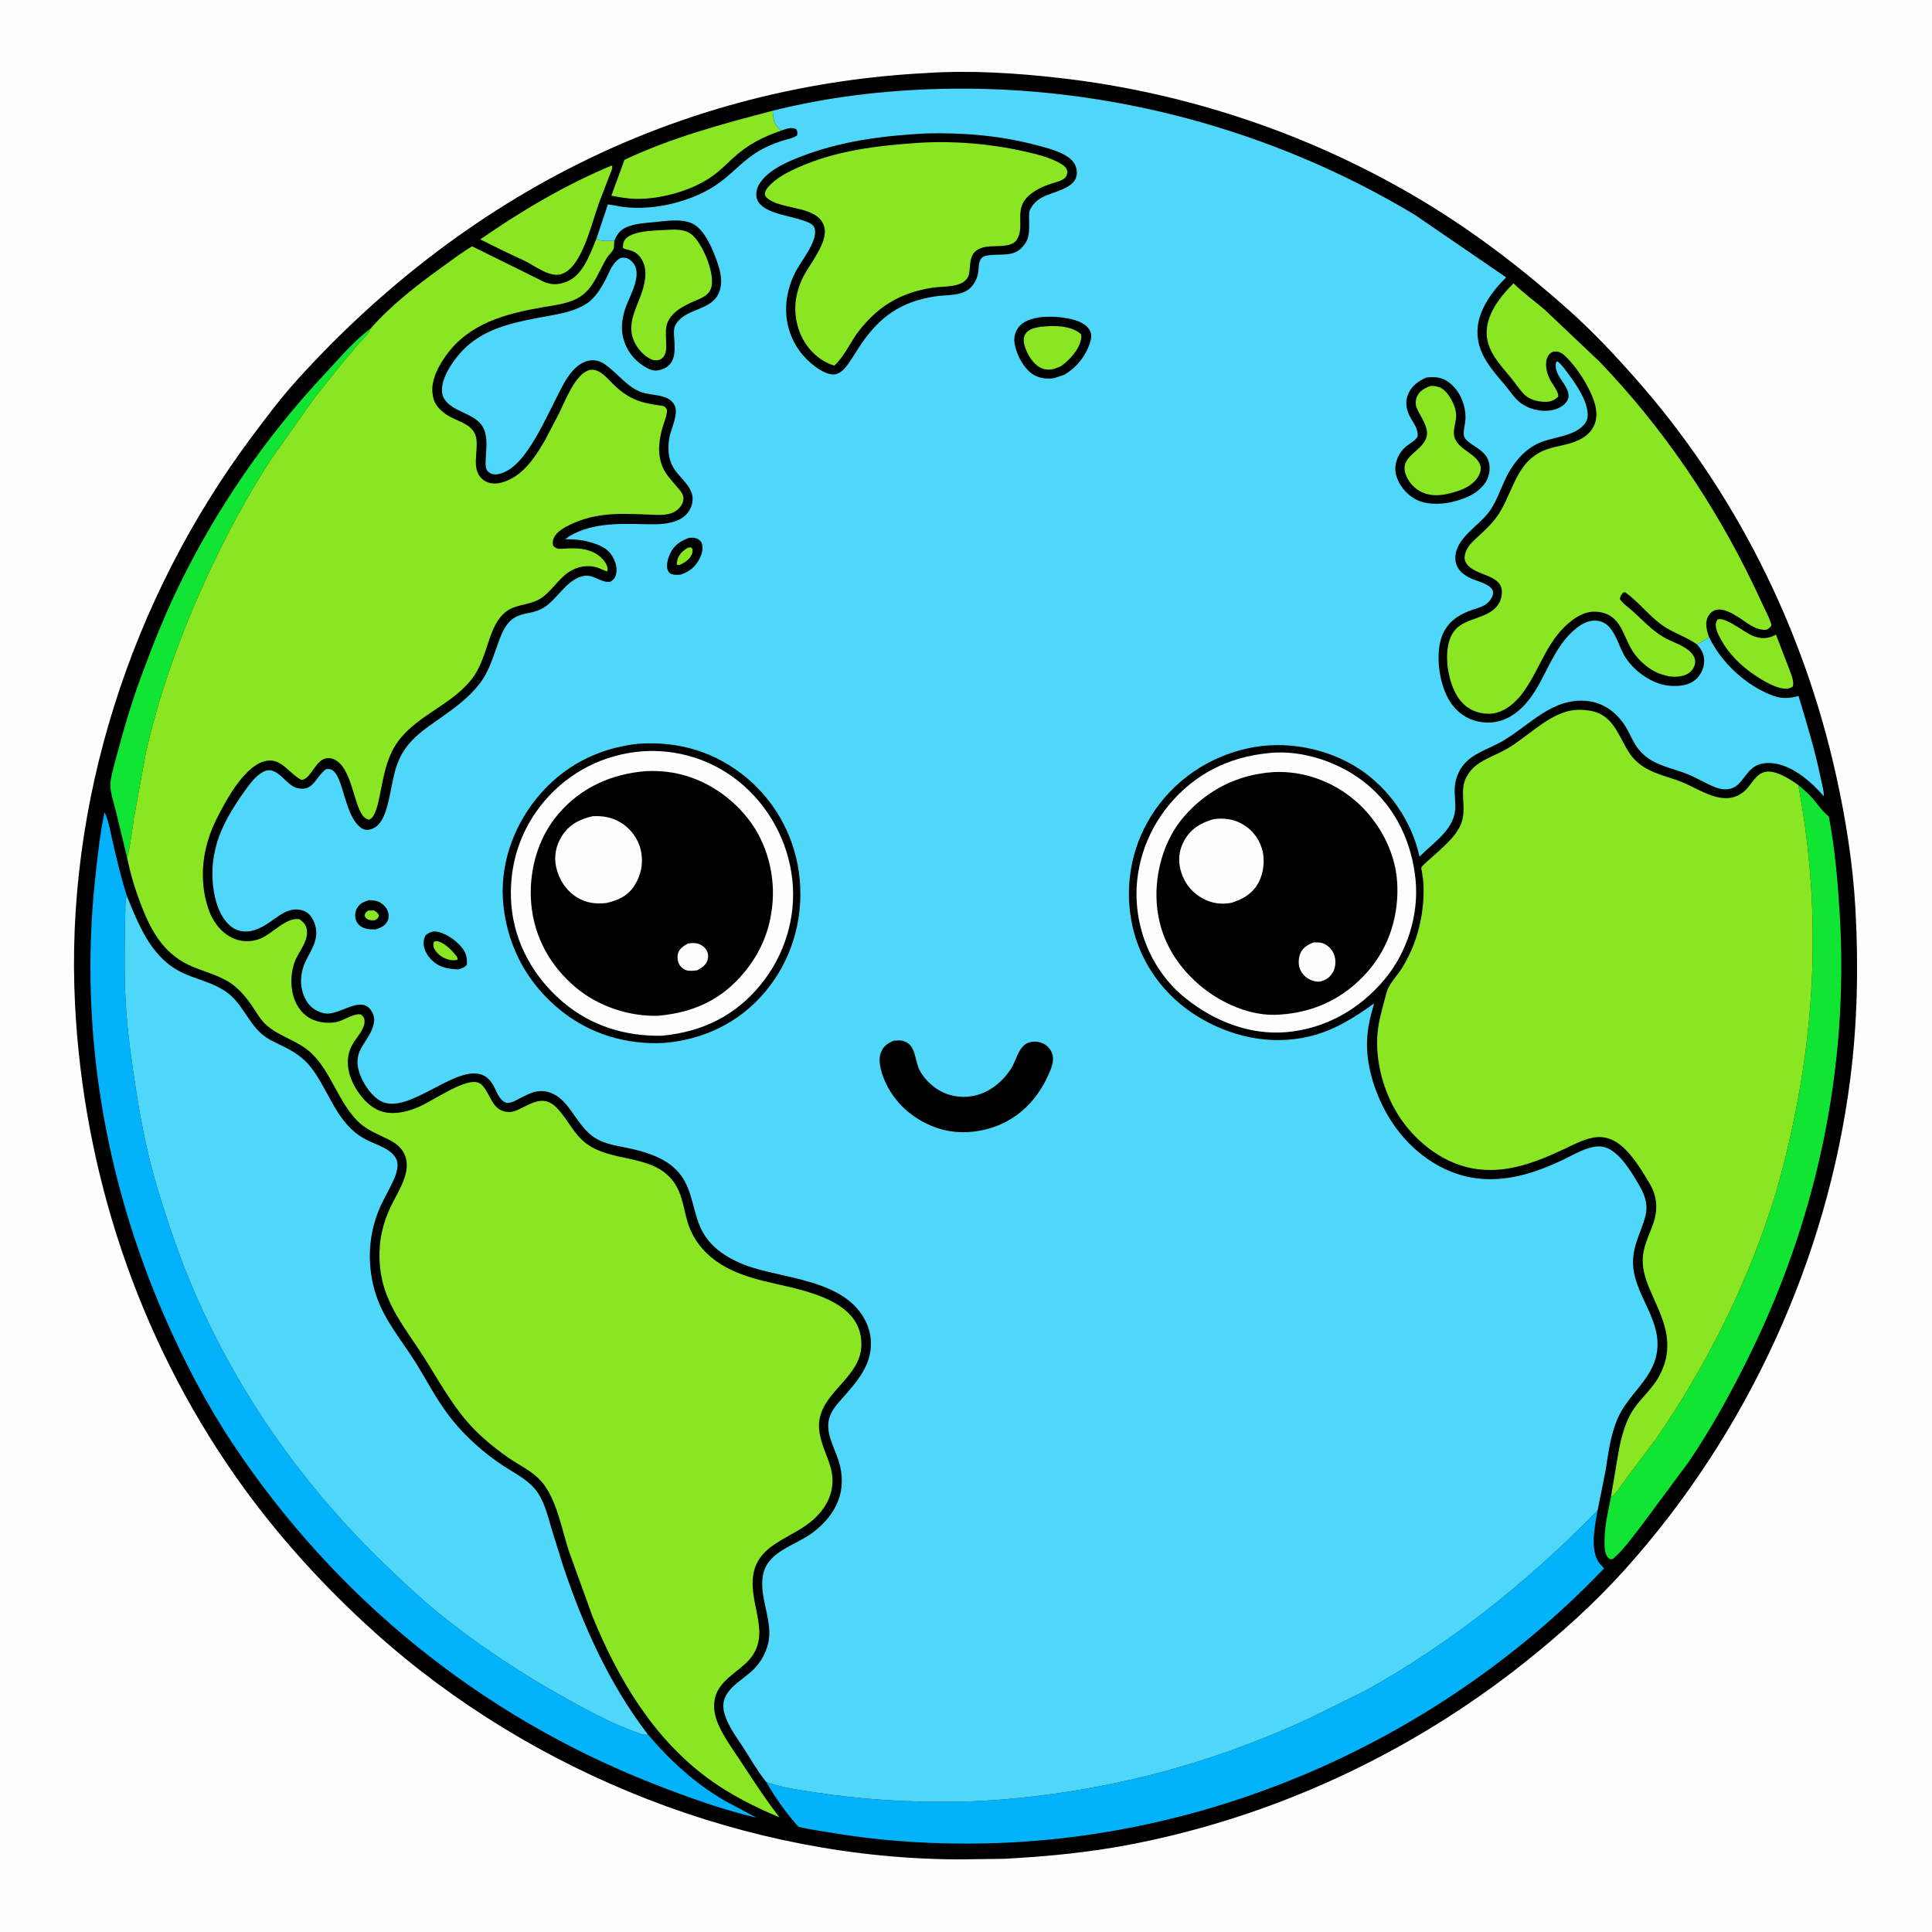 <svg version="1.1" xmlns="http://www.w3.org/2000/svg" style="display: block;" viewBox="0 0 2048 2048" width="1024" height="1024">
<path transform="translate(0,0)" fill="rgb(254,254,254)" d="M -0 -0 L 2048 0 L 2048 2048 L -0 2048 L -0 -0 z"/>
<path transform="translate(0,0)" fill="rgb(0,0,0)" d="M 982.163 77.426 L 983.604 77.301 C 1029.67 74.374 1077.07 77.444 1122.84 82.618 C 1259.91 98.117 1394.81 143.946 1512.74 215.826 C 1566.07 248.334 1616.01 286.8 1662.57 328.349 C 1687.82 350.888 1710.91 375.364 1733.31 400.701 C 1839.3 520.568 1911.93 666.073 1946.41 822.184 C 1956.65 868.566 1964.14 915.578 1966.81 963.053 C 1970.2 1023.4 1968.97 1084.57 1961.25 1144.57 C 1936.65 1335.62 1851.73 1519.74 1723.18 1662.99 C 1690.26 1699.68 1653.98 1732.3 1615.4 1762.91 C 1494.19 1859.07 1350.08 1926.07 1197.92 1955.31 C 1154.99 1963.56 1111.55 1967.82 1067.94 1970.23 L 1065.77 1970.38 L 1018.94 1971.02 C 793.318 1971.12 564.624 1881 397.012 1730.15 C 341.58 1680.26 290.856 1624.17 248.207 1562.9 C 146.275 1416.48 88.798 1243.41 79.573 1065.57 C 68.464 851.392 138.899 634.435 266.782 463.13 C 282.095 442.617 297.622 421.917 314.799 402.916 C 405.228 302.891 513.497 219.529 636.074 162.562 C 744.893 111.988 862.467 83.485 982.163 77.426 z"/>
<path transform="translate(0,0)" fill="rgb(138,230,34)" d="M 1820.92 656.5 C 1830.05 654.006 1849.48 671.084 1859.17 674.467 C 1867.14 677.252 1873.78 677.253 1881.29 673.402 L 1882.6 672.708 L 1896.25 708.176 C 1898.2 713.677 1902.11 721.895 1900.5 727.737 C 1898.97 728.658 1897.66 729.446 1895.88 729.775 C 1884.9 731.801 1868.15 721.093 1859.33 715.139 C 1845.44 705.752 1832.43 692.935 1824.39 678.138 C 1822.27 674.222 1819.59 669.46 1819 665 C 1818.51 661.202 1818.69 659.484 1820.92 656.5 z"/>
<path transform="translate(0,0)" fill="rgb(138,230,34)" d="M 648.346 175.5 L 649.001 176.281 C 649.254 179.762 646.912 183.942 645.646 187.226 L 635.219 214.495 C 629.979 229.087 626.077 244.215 620.167 258.561 C 615.463 269.979 607.916 285.866 595.518 290.441 C 583.638 294.825 567.338 282.144 556.936 276.887 L 533.676 265.966 L 509.1 253.774 C 551.888 223.934 600.17 195.441 648.346 175.5 z"/>
<path transform="translate(0,0)" fill="rgb(138,230,34)" d="M 828.15 138.441 C 808.361 145.248 792.636 153.268 777.132 167.521 C 769.818 174.244 762.835 181.358 754.668 187.074 C 733 202.238 700.067 211.335 673.921 210.804 C 665.252 210.628 656.551 209.016 648.042 207.471 L 661.961 169.395 C 712.043 145.789 765.741 131.357 819.079 117.396 C 819.559 125.402 819.966 131.192 826.378 136.936 L 828.15 138.441 z"/>
<path transform="translate(0,0)" fill="rgb(138,230,34)" d="M 712.602 243.419 L 713.631 243.385 C 722.098 243.538 729.71 244.305 735.733 250.88 C 745.687 261.746 756.014 286.163 754.633 301.27 C 753.473 313.962 741.843 316.343 732 321.002 C 725.999 323.843 719.72 327.227 714.843 331.755 C 701.608 344.044 707.276 355.6 706.057 370.821 C 705.777 374.319 704.31 377.901 701.445 380.079 C 698.328 382.449 695.102 382.118 691.5 381.423 C 684.859 378.862 678.806 372.897 674.984 366.932 C 659.853 343.319 678.524 323.251 682.959 300.52 L 683.233 299 C 684.771 290.735 684.729 282.524 680.31 275.099 C 676.744 269.107 672.531 266.38 665.819 264.811 C 663.65 264.304 662.149 264.064 660.307 262.735 C 660.231 259.522 660.796 255.999 662.922 253.447 C 671.172 243.547 699.823 244.345 712.602 243.419 z"/>
<path transform="translate(0,0)" fill="rgb(17,229,51)" d="M 134.808 909.48 L 122.772 859.641 C 120.453 849.717 115.653 837.588 117.307 827.469 C 119.112 816.424 122.595 805.368 125.461 794.562 C 132.11 769.491 139.483 744.906 148.395 720.537 C 160.367 687.798 173.213 655.024 188.367 623.613 C 228.324 540.795 281.403 463.39 344.244 396.391 C 359.492 380.134 374.946 361.459 392.885 348.226 C 390.705 354.386 384.931 359.006 380.595 363.767 L 364.166 383.303 L 334.268 420.628 L 287.545 486.559 C 261.275 526.951 238.898 569.047 218.809 612.802 C 191.421 672.455 168.967 734.578 154.499 798.686 L 141.916 867.492 C 139.758 881.4 138.304 895.846 134.808 909.48 z"/>
<path transform="translate(0,0)" fill="rgb(17,229,51)" d="M 1906.24 832.205 C 1911.85 836.802 1917.3 841.441 1921.99 847 C 1927.38 853.387 1932 860.305 1938.65 865.502 C 1945.03 898.844 1947.96 933.149 1950.07 967 C 1960.52 1134.27 1924.89 1297.56 1849.49 1446.82 C 1831.39 1482.66 1812.61 1516.54 1790.01 1549.79 L 1738.87 1618.72 C 1729.96 1630.01 1720.58 1643.51 1709.5 1652.7 C 1706.97 1652.81 1706.98 1653.36 1704.97 1651.48 C 1700.33 1647.12 1700.85 1637.65 1700.93 1631.81 C 1701.15 1616.65 1704.68 1601.89 1707.64 1587.09 C 1713.84 1583.05 1718.83 1573.95 1723.31 1568.08 L 1755.88 1524.8 C 1806.72 1450.53 1848.15 1369.22 1876.37 1283.67 C 1887.61 1249.58 1896 1214.87 1903.07 1179.71 C 1926.28 1064.35 1928.06 947.955 1906.24 832.205 z"/>
<path transform="translate(0,0)" fill="rgb(2,178,250)" d="M 1693.56 1601.04 C 1690.8 1616.46 1685.15 1642.45 1694.92 1656.5 L 1700.38 1662.55 C 1530.85 1840.1 1292.3 1948.15 1046.47 1954.04 C 992.072 1955.34 937.318 1952.06 883.624 1943.15 C 871.268 1941.1 858.802 1939.41 846.591 1936.61 C 834.193 1923.1 821.205 1904.92 812.322 1888.97 C 829.001 1895.1 846.025 1897.25 863.5 1899.95 C 913.569 1907.67 962.742 1910.62 1013.4 1909.93 C 1058.82 1909.32 1105.38 1904.02 1150.09 1896.32 C 1232.27 1882.15 1310.52 1857.07 1386.25 1822.32 L 1447.64 1792.05 C 1538.65 1741.56 1621.07 1675.51 1693.56 1601.04 z"/>
<path transform="translate(0,0)" fill="rgb(2,178,250)" d="M 686.958 1838.8 C 710.16 1866.18 736.625 1890.39 767.716 1908.55 L 801.974 1926.86 C 764.511 1918 727.453 1904.58 691.647 1890.5 C 509.093 1818.71 355.016 1693.53 246.513 1530.09 C 218.416 1487.77 194.205 1441.22 173.992 1394.67 C 110.993 1249.57 84.204 1092.29 100.548 934.629 C 103.103 909.982 105.866 885.28 110.717 860.963 C 115.393 870.014 117.165 882.945 119.555 892.892 C 124.178 912.134 128.452 931.198 134.59 950.035 C 132.537 953.884 133.01 958.115 132.896 962.383 L 132.411 986.46 C 131.955 1013.6 131.749 1040.87 133.565 1067.97 C 135.506 1096.94 139.657 1126.1 144.092 1154.77 C 149.609 1190.43 156.77 1226.3 167.273 1260.84 C 178.459 1297.64 190.781 1334.18 206.088 1369.49 C 253.522 1478.89 322.165 1575.63 407.905 1658.26 C 427.082 1676.75 446.616 1695.19 467.39 1711.88 C 515.04 1750.18 567.115 1783.12 621 1811.89 C 637.267 1820.57 653.795 1828.65 671.117 1835.01 C 676.021 1836.81 681.691 1839.74 686.958 1838.8 z"/>
<path transform="translate(0,0)" fill="rgb(138,230,34)" d="M 1798.69 682.983 C 1787.08 674.707 1772.99 670.741 1761.41 662.325 C 1747.39 652.137 1736.91 637.802 1722.5 627.704 L 1720.5 628.273 C 1718.68 630.564 1717.55 631.99 1717.13 635 C 1720.22 639.859 1726.65 644.1 1731 648.06 C 1741.24 657.379 1750.87 667.832 1762.8 675.024 C 1772.62 680.95 1786.06 683.958 1793.56 692.896 C 1795.92 695.717 1797.39 699.262 1796.84 703 C 1796.14 707.715 1793.44 711.53 1789.42 714.026 C 1783.68 717.596 1773.76 718.149 1767.23 716.496 L 1766 716.157 L 1760.46 714.561 C 1748.87 710.705 1737.1 700.49 1730.69 690.324 C 1726.21 683.216 1723.19 675.084 1719.39 667.588 C 1715.23 659.389 1709.5 652.623 1700.43 649.909 C 1687.96 646.18 1677.11 649.603 1667.01 657.173 C 1640.52 677.039 1634.03 705.95 1616.12 731.785 C 1610.48 739.916 1603.3 747.507 1594.55 752.28 C 1584.99 757.501 1575.54 757.783 1565.32 754.599 C 1555.11 751.421 1547.75 744.038 1542.87 734.699 C 1534.83 719.327 1531.11 695.291 1536.52 678.66 C 1543.23 658.033 1561.06 658.629 1577.03 650.305 C 1583.34 647.017 1589.06 641.808 1591 634.768 C 1598.75 606.584 1562.32 612.89 1553.58 595.767 C 1551.88 592.426 1552.5 588.397 1553.76 585 C 1556.45 577.725 1562.89 572.426 1568.43 567.296 C 1574.53 561.641 1580.43 556.069 1585.5 549.429 C 1603.44 525.915 1605.13 491.944 1635.1 478.134 C 1646.89 472.703 1660.52 472.496 1672.49 466.989 C 1680.82 463.158 1687.81 457.438 1690.81 448.479 C 1694.88 436.348 1689.62 422.928 1684.1 412.103 C 1678.46 401.018 1670.88 389.549 1662.27 380.568 C 1659.41 377.578 1656.19 374.113 1652.07 372.979 C 1649.4 372.246 1646.29 372.382 1644 374.08 C 1640.54 376.651 1639.05 380.988 1638.92 385.151 C 1638.72 391.161 1640.26 396.639 1642.9 402 C 1645.36 407.019 1652.33 415.073 1651.81 420.5 C 1647.38 424.51 1643.56 426.116 1637.5 425.955 C 1629.08 425.731 1620.78 423.538 1614.85 417.198 C 1610.21 412.238 1606.38 406.283 1602.08 401.002 C 1590.39 386.655 1575.73 372.173 1575.92 352.254 C 1576.1 332.183 1590.82 313.651 1604.43 300.341 C 1614.66 310.516 1626.93 319.222 1637.88 328.693 L 1695.62 383.413 C 1762.62 453.089 1817.77 534.532 1859.45 621.557 L 1871.32 646.805 C 1873.8 652.065 1876.7 657.234 1877.78 663 C 1876.26 665.563 1875.11 666.188 1872.58 667.553 C 1861.02 668.618 1851.72 659.895 1842.5 654.068 C 1836.22 650.099 1826.49 644.456 1818.88 646.571 C 1815.16 647.608 1812.11 650.486 1810.4 653.893 C 1807.27 660.127 1809.01 667.819 1811.24 674.055 L 1811.78 675.53 C 1807.53 677.992 1803.16 680.994 1798.69 682.983 z"/>
<path transform="translate(0,0)" fill="rgb(254,254,254)" d="M 1344.44 798.387 L 1345.62 798.192 C 1381.32 794.637 1420.67 808.276 1448.22 830.688 C 1479.37 856.027 1496.57 892.791 1500.53 932.306 C 1504.27 969.557 1491.7 1009.44 1467.73 1038.15 C 1441.24 1069.86 1405.45 1090.23 1364.25 1094.06 C 1324.82 1097.61 1287.04 1082.48 1256.62 1058.12 C 1227.29 1034.64 1209.35 999.589 1205.47 962.351 C 1201.37 922.971 1214.16 883.41 1239.34 853.079 C 1266.38 820.51 1302.52 802.368 1344.44 798.387 z"/>
<path transform="translate(0,0)" fill="rgb(0,0,0)" d="M 1350.52 818.409 C 1381.78 816.978 1412.75 828.303 1436.42 848.582 C 1461.1 869.724 1478.78 901.631 1481 934.345 C 1483.38 969.368 1472.79 1003.93 1449.41 1030.37 C 1424.71 1058.3 1393.13 1073.25 1356.25 1075.54 C 1326.27 1077.82 1294.08 1063.42 1271.66 1044.31 C 1245.15 1021.71 1228.63 992.439 1226.19 957.381 C 1223.96 925.382 1233.83 889.994 1255.13 865.557 C 1280.18 836.819 1312.6 820.831 1350.52 818.409 z"/>
<path transform="translate(0,0)" fill="rgb(254,254,254)" d="M 1392.18 999.048 C 1396.69 998.855 1400.68 998.776 1404.75 1000.99 C 1409.62 1003.63 1413.53 1008.63 1414.85 1013.99 C 1416.24 1019.65 1415.65 1026.15 1412.6 1031.18 C 1409.77 1035.83 1405.7 1038.8 1400.5 1040.2 C 1397.78 1041.12 1394.28 1040.42 1391.59 1039.58 C 1385.89 1037.82 1381.01 1033.65 1378.45 1028.24 C 1376.03 1023.13 1376.27 1016.14 1378.28 1010.91 C 1380.69 1004.68 1386.35 1001.45 1392.18 999.048 z"/>
<path transform="translate(0,0)" fill="rgb(254,254,254)" d="M 1286.61 868.288 C 1296.32 867.092 1305.65 867.888 1314.5 872.262 C 1325.68 877.786 1333.85 887.252 1337.56 899.168 C 1341.32 911.227 1339.66 925.788 1333.46 936.726 C 1327.19 947.786 1316.5 953.733 1304.61 957.159 C 1294.44 958.828 1285.26 957.719 1276 952.973 C 1264.26 946.952 1256.27 937.351 1252.24 924.92 C 1248.5 913.373 1249.29 902.262 1255.09 891.5 C 1262.06 878.569 1272.97 872.128 1286.61 868.288 z"/>
<path transform="translate(0,0)" fill="rgb(78,215,248)" d="M 134.59 950.035 C 148.212 983.482 161.719 1018.13 197.5 1033.02 C 211.98 1039.05 226.855 1042.31 239.916 1051.5 C 256.456 1063.12 262.376 1082.76 277.18 1095.84 C 284.726 1102.5 293.8 1105.82 302.616 1110.37 C 313.006 1115.72 322.198 1121.96 329.465 1131.27 C 345.555 1151.87 353.324 1178.49 372.48 1196.94 C 377.494 1201.77 382.896 1205.4 389.076 1208.54 C 399.256 1213.72 415.61 1217.89 420.342 1229.28 C 423.665 1237.28 418.551 1248.49 415.023 1255.65 C 410.369 1265.11 404.962 1274.17 401.083 1284 C 389.698 1312.86 389.119 1344.41 398.977 1373.78 C 407.854 1400.23 426.607 1421.84 441.165 1445.28 C 452.974 1464.29 463.11 1484.31 476.92 1502.03 C 486.793 1514.71 498.013 1526.12 510.285 1536.47 C 518.192 1543.14 526.401 1549.23 535.099 1554.83 C 547.435 1562.77 561.364 1569.6 569.826 1582.04 C 577.45 1593.25 580.859 1607.47 584.609 1620.33 L 596.924 1659.89 C 618.126 1723.29 646.032 1785.59 686.958 1838.8 C 681.691 1839.74 676.021 1836.81 671.117 1835.01 C 653.795 1828.65 637.267 1820.57 621 1811.89 C 567.115 1783.12 515.04 1750.18 467.39 1711.88 C 446.616 1695.19 427.082 1676.75 407.905 1658.26 C 322.165 1575.63 253.522 1478.89 206.088 1369.49 C 190.781 1334.18 178.459 1297.64 167.273 1260.84 C 156.77 1226.3 149.609 1190.43 144.092 1154.77 C 139.657 1126.1 135.506 1096.94 133.565 1067.97 C 131.749 1040.87 131.955 1013.6 132.411 986.46 L 132.896 962.383 C 133.01 958.115 132.537 953.884 134.59 950.035 z"/>
<path transform="translate(0,0)" fill="rgb(138,230,34)" d="M 1707.64 1587.09 L 1713.11 1554.43 C 1716.02 1536.37 1718.84 1518.52 1726.92 1501.91 C 1733.25 1488.88 1744.07 1479.38 1752.78 1468.05 C 1759.45 1459.36 1764.92 1447.35 1766.6 1436.5 C 1770 1414.4 1762.08 1396.67 1753.29 1376.98 C 1746.89 1362.64 1740.09 1348.06 1741.54 1331.91 C 1742.87 1316.98 1750.42 1305.74 1754.09 1291.71 C 1757.34 1279.26 1755.77 1266.85 1749.29 1255.71 C 1740.62 1240.8 1727.45 1218.79 1712.39 1210.08 C 1706.55 1206.71 1699.27 1204.72 1692.51 1205.42 C 1680.43 1206.67 1668.98 1212.9 1658.14 1218.01 C 1624.68 1233.75 1589.98 1246.86 1552.81 1236.67 C 1521.87 1228.19 1494.51 1204.13 1478.92 1176.51 C 1464.54 1151.03 1456.83 1118.93 1460.88 1089.73 C 1462.67 1076.78 1466.64 1064.61 1469.85 1052 C 1472.13 1043.04 1481.42 1034 1486.34 1025.92 C 1493.26 1014.54 1498.94 1002.03 1502.63 989.222 C 1507.26 973.146 1509.53 956.403 1509.03 939.659 C 1508.88 934.516 1508.15 929.485 1507.35 924.412 C 1507.24 923.689 1506.44 920.52 1506.61 919.87 C 1507.24 917.498 1515.97 910.508 1518.12 908.522 C 1528.94 898.562 1543.02 887.365 1548.72 873.5 C 1555.5 857.046 1546.26 838.71 1554.5 823.624 C 1557.05 818.949 1560.63 814.489 1564.86 811.223 C 1574.5 803.769 1587.54 799.633 1598.13 793.361 C 1618.5 781.286 1637.6 760.998 1660.47 754.331 C 1668.08 752.113 1675.86 752.026 1683.65 753.081 C 1711.48 756.849 1714.93 780.841 1728.47 800.003 C 1732.83 806.174 1738.61 810.917 1745.15 814.628 C 1756.69 821.172 1770.14 823.942 1782.42 828.806 C 1802.33 836.692 1827.44 856.573 1848.5 839.202 C 1856.53 832.58 1860.3 820.65 1871.28 818.223 C 1882.03 815.85 1898.06 826.236 1906.24 832.205 C 1928.06 947.955 1926.28 1064.35 1903.07 1179.71 C 1896 1214.87 1887.61 1249.58 1876.37 1283.67 C 1848.15 1369.22 1806.72 1450.53 1755.88 1524.8 L 1723.31 1568.08 C 1718.83 1573.95 1713.84 1583.05 1707.64 1587.09 z"/>
<path transform="translate(0,0)" fill="rgb(138,230,34)" d="M 632.173 253.175 C 636.582 256.391 645.327 255.1 651.12 255.412 C 650.972 257.818 651.204 262.521 650.118 264.538 C 648.448 267.644 645.118 270.439 643.178 273.596 C 635.304 286.41 631.043 300.733 619.517 311.068 C 607.958 321.433 590.484 323.063 575.794 325.609 C 536.363 332.444 497.7 342.45 473.039 376.5 C 465.886 386.376 459.073 398.727 458.272 411.141 C 458.087 414.003 458.404 416.687 458.87 419.5 L 459.078 420.802 C 460.587 429.141 467.13 435.517 473.948 439.968 C 484.936 447.143 501.877 449.141 504.771 464.177 C 507.591 478.828 498.171 499.064 513.17 509.306 C 518.369 512.857 524.974 513.212 530.931 511.73 C 553.089 506.22 566.798 485.578 577.545 466.969 L 592.788 437.851 C 599.222 424.783 609.521 397.027 624.375 392.392 C 628.226 391.19 632.687 392.475 636.02 394.5 C 641.3 397.707 645.591 402.872 649.986 407.191 C 665.59 422.529 678.223 427.015 699.468 429.798 C 703.524 430.329 705.26 430.573 707.051 434.5 C 707.025 440.165 705.01 444.729 703.302 450.024 C 698.807 463.959 696.389 479.274 701.724 493.384 C 704.948 501.909 710.793 508.023 716.575 514.819 C 719.348 518.078 723.219 521.908 724.23 526.16 C 725.356 530.9 722.752 535.852 719.472 539.141 C 713.169 545.462 703.971 546.101 695.5 545.805 C 666.004 544.773 637.912 541.971 609.887 553.692 C 603.381 556.413 595.905 559.967 590.843 564.946 C 588.217 567.529 586.077 571.239 585.945 575 C 585.902 576.239 586.145 577.436 586.36 578.649 C 589.373 581.314 591.58 582.045 595.654 581.745 C 609.598 580.719 624.44 580.377 636 590.005 C 639.65 593.045 643.806 598 644.104 603 C 644.165 604.025 643.935 604.708 643.7 605.651 C 640.289 605.006 637.274 603.054 634 601.936 C 623.315 598.287 612.222 600.28 602.937 606.428 C 590.943 614.369 583.419 629 570.995 635.639 C 558.318 642.414 544.648 639.984 533.32 651.052 C 524.675 659.499 520.678 671.81 516.963 683 C 512.484 696.492 508.504 709.172 499.561 720.501 C 476.974 749.115 437.397 759.638 418.324 791.406 C 409.564 805.997 406.692 822.88 403.339 839.297 C 401.664 847.498 399.921 858.229 395.432 865.42 C 394.259 867.3 392.97 867.994 391 868.885 C 386.931 867.688 384.974 865.683 382.833 861.951 C 374.075 846.687 371.299 810.18 352.226 804.249 C 348.482 803.085 344.798 803.593 341.425 805.569 C 333.29 810.333 328.116 826.393 319.5 826.719 C 305.378 819.337 297.669 801.802 279.603 807.183 C 257.956 813.63 238.754 849.798 229.471 868.35 C 214.638 897.994 210.187 931.899 220.973 963.695 C 225.198 976.149 233.748 988.017 245.709 993.922 C 254.946 998.483 265.008 998.861 274.635 995.493 C 288.617 990.601 302.518 972.085 317.5 974.39 C 321.34 977.361 324.449 980.198 325.219 985.232 C 327.19 998.117 316.618 1008.18 312.493 1019.41 C 305.63 1038.09 307.92 1063.71 324.5 1076.7 C 333.116 1083.46 345.77 1085.44 356.415 1083.46 C 363.814 1082.09 375.962 1073.42 382.764 1075.5 C 385.758 1078.35 386.56 1079.08 386.425 1083.5 C 386.196 1090.96 377.981 1099.97 374.254 1106.08 C 363.063 1124.42 370.342 1145.99 382.622 1161.61 C 390.088 1171.11 399.338 1178.34 411.656 1179.64 C 422.194 1180.76 433.306 1177.81 442.966 1173.78 C 457.726 1167.61 489.815 1144.71 504.744 1147.1 C 507.691 1147.57 509.586 1148.63 511.547 1150.84 C 520.825 1161.29 521.676 1177.86 539.066 1178.78 C 544.093 1179.05 549.022 1176.49 553.416 1174.3 C 566.792 1167.64 577.829 1161.67 590.212 1174.36 C 602.168 1186.61 607.928 1202.51 622.412 1212.88 C 648.189 1231.33 687.005 1224.17 709.788 1247.7 C 722.537 1260.86 723.786 1277.38 728.5 1294.14 C 733.471 1311.82 744.433 1326.24 759.307 1336.92 C 772.354 1346.28 787.163 1351.75 802.51 1356.07 C 839.445 1366.48 914.673 1372.93 913.084 1426.38 C 912.109 1459.2 874.011 1474.12 868.747 1504.63 C 866.519 1517.54 871.057 1529.43 875.523 1541.28 C 877.992 1547.83 880.685 1554.56 881.824 1561.5 C 884.918 1580.38 877.061 1596.91 863.5 1609.66 C 839.641 1632.1 799.634 1635.91 797.887 1675.54 C 796.482 1707.43 819.058 1737.13 789.853 1763.81 C 776.089 1776.39 758.034 1785.24 757.02 1806.5 C 756.658 1814.09 758.583 1821.38 761.61 1828.3 C 767.626 1842.03 777.178 1854.87 785.435 1867.42 C 798.512 1887.3 811.68 1907.69 826.274 1926.46 C 800.149 1915.54 774.422 1902.6 751.456 1885.87 C 692.678 1843.05 655.189 1779.79 628.068 1713.5 L 602.926 1644 C 595.929 1622.29 591.213 1595.59 578.482 1576.39 C 568.306 1561.05 553.597 1555.36 539.152 1545.43 C 529.033 1538.47 519.297 1530.75 510.216 1522.48 C 483.116 1497.78 467.947 1467.76 448.552 1437.46 C 433.328 1413.68 415.651 1392.12 407.168 1364.72 C 401.508 1346.44 400.642 1324.65 404.878 1306 L 405.264 1304.23 C 407.27 1295.28 410.529 1286.68 414.508 1278.42 C 422.745 1261.32 439.032 1238.94 426.831 1220.1 C 421.417 1211.74 412.599 1208.25 403.988 1204.16 C 394.983 1199.88 386.022 1195.46 378.92 1188.27 C 358.342 1167.44 350.936 1136.12 329.86 1116.25 C 315.944 1103.13 296.963 1099.24 283.046 1087.2 C 276.268 1081.33 272.308 1073.96 267.38 1066.63 C 261.326 1057.63 253.455 1048.18 244.384 1042.12 C 230.348 1032.72 214.382 1029.86 199.5 1022.67 C 172.131 1009.45 159.245 984.859 148.859 957.533 C 143.008 942.138 138.043 925.651 134.808 909.48 C 138.304 895.846 139.758 881.4 141.916 867.492 L 154.499 798.686 C 168.967 734.578 191.421 672.455 218.809 612.802 C 238.898 569.047 261.275 526.951 287.545 486.559 L 334.268 420.628 L 364.166 383.303 L 380.595 363.767 C 384.931 359.006 390.705 354.386 392.885 348.226 C 414.503 323.525 443.477 301.09 470.111 282.041 C 480.099 274.897 489.866 267.324 500.469 261.104 L 576.5 298.698 C 584.459 302.393 592.489 301.836 600.503 298.668 C 618.223 291.664 625.371 269.278 632.173 253.175 z"/>
<path transform="translate(0,0)" fill="rgb(78,215,248)" d="M 819.079 117.396 C 876.98 102.863 936.929 95.741 996.547 94.231 C 1172.53 89.774 1348.86 137.038 1499.76 227.719 L 1596.6 294.025 C 1581.86 308.579 1566.72 328.876 1566.18 350.414 C 1565.58 374.585 1580.72 390.933 1595.31 408.195 C 1599.73 413.419 1603.56 419.351 1608.45 424.139 C 1616.68 432.195 1628.63 435.925 1640 435.416 C 1646.99 435.104 1654.61 432.648 1659.4 427.348 C 1661.76 424.727 1663.12 421.815 1662.66 418.231 C 1661.02 405.722 1647.09 398.544 1649.34 384.211 L 1651 382.992 C 1655.57 386.651 1659.16 391.813 1662.61 396.5 C 1670.79 407.577 1681.57 423.101 1682.9 437.177 C 1683.38 442.336 1682.62 446.086 1679.22 450.067 C 1667.82 463.446 1644.04 462.992 1628.83 470.799 C 1614.05 478.387 1603.19 492.271 1596.1 507 C 1590.7 518.205 1586.83 530.238 1579.9 540.636 C 1568.49 557.739 1541.33 570.389 1542.77 593.5 C 1543.09 598.642 1546.02 603.839 1549.88 607.18 C 1552.92 609.814 1556.3 611.895 1559.99 613.481 C 1566.13 616.118 1582.33 619.809 1582.75 627.873 C 1582.94 631.425 1580.48 635.54 1578.09 638.003 C 1573.22 643.022 1566.96 644.398 1560.53 646.566 C 1536.34 654.73 1525.52 669.568 1524.96 695.216 C 1524.56 713.655 1529.88 737.67 1543.07 751.432 C 1552.18 760.949 1563.65 765.732 1576.8 765.951 C 1590.96 766.186 1603.51 759.757 1613.42 750.015 C 1620.38 743.176 1626.03 734.972 1630.82 726.5 C 1642.92 705.081 1651.1 681.892 1670.96 665.956 C 1676.71 661.346 1683.28 657.764 1690.81 657.874 C 1696.73 657.96 1701.89 660.258 1705.91 664.678 C 1712.9 672.374 1716.27 684.41 1721.17 693.605 C 1730.02 710.18 1750.82 725.44 1769.93 726.943 C 1779.75 727.715 1790.08 726.876 1797.79 720.015 C 1803.25 715.148 1806.53 707.608 1806.5 700.281 C 1806.48 693.417 1803.36 687.793 1798.69 682.983 C 1803.16 680.994 1807.53 677.992 1811.78 675.53 C 1824.69 702.571 1851.59 727.371 1879.88 737.614 C 1888.95 740.9 1897.39 740.345 1906.52 737.744 C 1915.05 766.244 1923.83 794.629 1929.8 823.808 C 1931.11 830.213 1933.43 837.521 1933.31 844.031 C 1920.19 828.779 1899.26 810.499 1878 808.954 C 1870.28 808.393 1863.01 809.566 1856.95 814.864 C 1847.12 823.468 1843.68 837.588 1827.55 836.692 C 1824.42 836.517 1821.09 835.643 1818.17 834.5 C 1808.35 830.652 1799.3 824.907 1789.5 820.897 C 1777.08 815.818 1763.22 813.106 1751.51 806.557 C 1745.9 803.419 1740.8 799.025 1736.76 794.034 C 1731.92 788.058 1728.93 780.562 1725.28 773.844 C 1716.42 757.507 1701.77 745.183 1682.76 743.117 C 1645.9 739.114 1622.05 768.364 1593.2 785.365 C 1581.28 792.392 1566.62 796.681 1556.15 805.8 C 1547.75 813.113 1542.77 823.738 1542.11 834.822 C 1541.63 842.952 1543.3 851.356 1542.45 859.344 C 1540.22 880.344 1518.5 894.042 1504.72 908.088 C 1496.76 870.928 1472.68 835.775 1440.73 814.99 C 1406.64 792.811 1362.57 784.565 1322.8 793.241 C 1280.6 802.446 1243.88 827.637 1220.73 864.218 C 1198.34 899.583 1191.37 942.304 1200.74 982.987 C 1209.73 1021.99 1234.54 1055.71 1268.47 1076.83 C 1304.1 1099.01 1346.49 1108.52 1387.75 1098.72 C 1413.92 1092.5 1435.03 1079.14 1456.61 1063.64 C 1452.79 1076.77 1449.65 1089.45 1449.14 1103.18 C 1448.17 1128.79 1456.8 1156.28 1468.92 1178.52 C 1486 1209.86 1514.7 1236.06 1549.5 1245.87 C 1575.5 1253.21 1602 1250.09 1627.24 1241.6 C 1636.82 1238.38 1646.07 1234.42 1655.25 1230.2 C 1668.24 1224.22 1687.2 1211.64 1701.54 1216.22 C 1717.3 1221.26 1729.86 1243.16 1737.8 1256.75 C 1744.04 1267.43 1747.35 1277.68 1743.96 1290.03 C 1739.88 1304.91 1732.68 1317.08 1731.27 1332.91 C 1728.07 1368.66 1761.17 1395.51 1756.64 1431.82 C 1752.88 1462.01 1725.44 1477.76 1714.24 1504.87 C 1707.16 1522.03 1704.87 1540.45 1702.02 1558.67 L 1693.56 1601.04 C 1621.07 1675.51 1538.65 1741.56 1447.64 1792.05 L 1386.25 1822.32 C 1310.52 1857.07 1232.27 1882.15 1150.09 1896.32 C 1105.38 1904.02 1058.82 1909.32 1013.4 1909.93 C 962.742 1910.62 913.569 1907.67 863.5 1899.95 C 846.025 1897.25 829.001 1895.1 812.322 1888.97 L 811.488 1888.05 C 802.472 1876.7 794.987 1863.37 787.054 1851.21 C 780.062 1840.5 771.342 1828.82 767.901 1816.38 C 761.241 1792.29 785.496 1783.09 799.173 1769.24 C 806.412 1761.91 811.126 1753.48 813.895 1743.55 C 820.531 1719.74 804.496 1694.6 808.648 1670.38 C 813.094 1644.45 842.515 1638.68 861.078 1624.92 C 886.425 1606.15 898.914 1579.81 888.955 1548.5 C 884.374 1534.09 874.272 1518.03 879.297 1502.5 C 882.101 1493.83 888.447 1487.2 894.349 1480.55 C 906.815 1466.49 920.208 1451.06 922.751 1431.62 C 924.28 1419.93 922.115 1408.71 916.495 1398.41 C 894.364 1357.83 835.626 1355.84 796.636 1343.41 C 785.317 1339.8 774.021 1334.51 764.347 1327.57 C 753.899 1320.08 745.719 1309.92 741.088 1297.89 C 733.227 1277.48 732.985 1256 716.411 1239.67 C 702.564 1226.03 681.95 1220.29 663.396 1216.51 C 650.842 1213.96 637.988 1212.06 627.549 1204 C 616.51 1195.47 609.731 1182.66 601.163 1171.95 C 592.856 1161.55 581.294 1154.23 567.5 1157.3 C 561.946 1158.54 556.138 1161.7 551.06 1164.27 C 546.226 1166.72 542.165 1169.57 536.5 1168.99 C 528.742 1165.94 526.657 1156.95 522.761 1150.21 C 499.963 1110.73 441.763 1179.68 407.5 1168.85 C 397.838 1165.8 389.593 1155.22 384.987 1146.5 C 379.374 1135.88 376.37 1124.25 381.903 1113 C 386.057 1104.56 392.624 1097.35 395.366 1088.21 C 397.223 1082.02 397.31 1077.66 393.934 1072 C 382.817 1053.36 359.362 1077.86 343.219 1074.05 C 335.097 1072.13 328.708 1067.7 324.5 1060.39 C 316.823 1047.04 317.845 1031.37 324.467 1017.9 C 328.003 1010.71 332.778 1003.28 334.554 995.397 C 336.317 987.569 334.774 979.343 330.42 972.62 C 327.287 967.784 323.164 965.272 317.5 964.337 C 305.102 962.289 294.942 971.462 285.5 977.852 C 276.002 984.279 265.714 989.418 253.906 986.636 C 246.44 984.876 240.543 978.85 236.5 972.64 C 224.86 954.763 222.886 924.136 227.416 903.974 L 228.787 897.875 C 233.927 876.901 246.745 856.166 259.166 838.797 C 264.232 831.712 270.615 822.856 278.361 818.514 C 294.126 809.678 302.212 832.943 316.037 835.643 C 332.96 838.947 334.732 822.508 346 815.202 C 349.793 815.146 351.287 815.176 354.111 817.915 C 357.774 821.467 359.837 827.639 361.5 832.405 C 366.218 845.925 370.336 867.495 381.768 876.849 C 384.453 879.045 387.768 880.128 391.211 879.5 C 400.25 877.851 405.08 870.172 408.047 862.15 C 414.894 843.631 415.014 823.248 423.136 805 C 432.546 783.858 450.13 772.891 468.353 760.069 C 483.14 749.665 497.784 738.698 508.822 724.199 C 517.708 712.526 521.98 698.63 526.879 685 C 529.817 676.825 532.636 668.316 538.042 661.374 C 548.546 647.885 562.537 652.208 575.496 644.656 C 590.601 635.853 599.357 615.673 616.998 610.919 C 629.276 607.61 636.23 618.199 646.987 616.695 C 650.062 614.726 651.869 613.082 652.865 609.451 C 654.761 602.537 652.555 595.385 648.976 589.444 C 643.103 579.694 632.335 576.487 622 573.805 C 614.483 571.854 606.695 571.822 598.971 571.493 C 623.414 554.028 654.431 555.011 682.954 555.631 C 694.931 555.891 707.468 556.287 718.687 551.393 C 725.502 548.42 730.675 543.244 733.047 536.125 C 738.534 519.657 723.989 510.104 715.612 498.503 C 712.493 494.184 710.344 489.007 709.326 483.784 C 708.155 477.774 708.418 469.578 709.589 463.567 C 711.499 453.772 719.943 438.27 714.78 429 C 708.297 417.359 690.781 419.743 679.533 415.612 C 666.955 410.993 658.276 400.289 648.35 391.851 C 644.191 388.315 639.435 384.169 634.092 382.695 C 623.825 379.863 614.393 385.045 607.61 392.493 C 599.448 401.453 594.013 413.431 588.589 424.149 C 579.578 441.956 571.107 460.308 559.731 476.762 C 554.306 484.61 546.872 493.679 538.531 498.5 C 533.856 501.202 526.957 504.107 521.481 502.392 C 519.205 501.68 516.646 499.818 515.719 497.551 C 514.255 493.974 514.793 489.07 514.961 485.28 C 515.402 475.295 517.066 463.857 512.794 454.5 C 504.836 437.07 478.757 437.831 470.179 421.443 C 467.412 416.156 468.471 408.446 470.283 403 C 473.647 392.889 480.174 383.213 487.051 375.174 C 511.219 346.922 547.157 341.233 581.907 334.842 C 595.551 332.333 609.854 329.568 621.696 321.932 C 630.859 316.023 637.295 305.271 642.227 295.767 C 646.603 287.335 649.165 277.977 658.209 273.339 C 661.363 272.925 663.707 272.9 666.494 274.643 C 685.49 286.514 666.797 313.779 662.389 328.266 C 659.602 337.425 658.128 347.728 660.391 357.149 C 663.795 371.319 672.096 382.23 684.797 389.5 C 690.581 392.811 694.888 393.814 701.288 391.692 C 716.475 386.657 715.675 372.182 714.742 359.219 C 714.369 354.042 713.635 348.297 716.5 343.621 C 726.86 326.707 752.88 329.562 761.532 311.513 C 766.841 300.437 763.925 288.043 760.006 277 C 755.406 264.036 746.727 242.533 733.272 236.666 C 721.761 231.648 706.512 234.248 694.345 235.395 C 684.705 236.303 674.086 236.861 665.015 240.446 C 657.462 243.432 654.171 248.245 651.12 255.412 C 645.327 255.1 636.582 256.391 632.173 253.175 L 644.424 216.65 L 660.87 219.368 C 694.769 223.755 738.114 212.787 765.168 191.744 C 778.258 181.562 789.449 169.012 803.779 160.408 C 811.425 155.817 819.823 152.35 828.256 149.5 C 833.431 147.751 840.635 146.762 844.927 143.5 C 845.479 140.246 845.416 139.931 844.08 136.908 C 838.295 134.395 833.789 136.568 828.15 138.441 L 826.378 136.936 C 819.966 131.192 819.559 125.402 819.079 117.396 z"/>
<path transform="translate(0,0)" fill="rgb(0,0,0)" d="M 391.284 954.185 C 394.486 954.4 398.181 954.459 401.147 955.77 C 405.533 957.71 409.401 961.462 411.047 966 C 412.375 969.659 412.399 973.613 410.422 977.049 C 407.664 981.841 403.107 983.635 398.09 985.202 C 393.19 985.23 389.052 985.276 384.5 983.111 C 381.056 981.473 378.261 978.479 377.154 974.79 C 375.934 970.722 376.479 966.111 378.621 962.44 C 381.518 957.475 386.029 955.755 391.284 954.185 z"/>
<path transform="translate(0,0)" fill="rgb(138,230,34)" d="M 389.736 965.5 C 391.969 964.974 394.215 965.115 396.5 965.105 C 399.418 966.992 400.212 967.242 401.702 970.5 C 400.592 973.753 400.491 973.61 397.5 975.371 C 395.617 975.724 393.367 975.681 391.5 975.19 C 388.671 974.445 387.82 973.243 386.424 970.833 C 387.079 967.79 387.421 967.642 389.736 965.5 z"/>
<path transform="translate(0,0)" fill="rgb(0,0,0)" d="M 730.473 570.063 C 733.18 570.02 736.135 569.82 738.689 570.854 C 740.643 571.644 743.104 573.689 743.824 575.659 C 745.891 581.307 744.038 587.296 741.418 592.506 C 737.198 600.896 730.652 605.932 721.931 609.052 C 718.909 609.353 715.036 609.629 712.124 608.676 C 709.836 607.927 708.493 606.303 707.724 604.096 C 705.895 598.851 708.166 591.44 710.438 586.656 C 714.699 577.685 721.613 573.427 730.473 570.063 z"/>
<path transform="translate(0,0)" fill="rgb(138,230,34)" d="M 729.518 580.5 L 732.412 580.202 L 734.171 582 C 734.196 583.786 734.238 585.405 733.59 587.101 C 731.434 592.741 726.424 595.971 721.258 598.5 L 718.485 599.049 L 717.247 598 L 718.171 593 C 719.917 587.286 724.377 583.191 729.518 580.5 z"/>
<path transform="translate(0,0)" fill="rgb(0,0,0)" d="M 458.925 987.5 C 460.03 987.357 460.185 987.29 461.47 987.4 C 471.067 988.227 482.072 995.909 488.221 1002.82 C 493.665 1008.93 495.428 1014.4 494.938 1022.5 C 492.392 1025.77 489.71 1026.39 485.858 1027.62 C 478.962 1027.32 472.12 1026.62 465.808 1023.52 C 458.802 1020.09 452.403 1013.29 450.064 1005.79 C 448.488 1000.73 448.672 996.175 451.149 991.5 C 453.79 989.224 455.559 988.363 458.925 987.5 z"/>
<path transform="translate(0,0)" fill="rgb(138,230,34)" d="M 459.771 998.5 C 460.973 998.031 461.581 997.61 462.834 997.669 C 469.011 997.961 477.658 1005.94 481.327 1010.5 C 483.267 1012.91 485.296 1014.34 484.968 1017.5 C 482.757 1017.88 480.643 1018.12 478.399 1017.82 C 471.829 1016.92 464.972 1012.92 461.293 1007.3 C 459.25 1004.19 459.089 1002.08 459.771 998.5 z"/>
<path transform="translate(0,0)" fill="rgb(0,0,0)" d="M 1102.62 336.27 C 1113.14 335.132 1124.85 335.829 1135.17 338.204 C 1142.32 339.849 1151.13 343.039 1154.94 349.819 C 1156.95 353.385 1157.17 356.838 1156.14 360.75 C 1152.11 376.107 1141.63 389.479 1128 397.346 L 1118.05 400.636 C 1110.68 402.302 1101.17 400.991 1094.88 396.809 C 1084.9 390.186 1077.73 376.286 1075.63 364.764 C 1074.51 358.614 1075.6 352.631 1079.28 347.514 C 1084.71 339.978 1093.99 337.692 1102.62 336.27 z"/>
<path transform="translate(0,0)" fill="rgb(138,230,34)" d="M 1103.81 346.308 L 1112.2 345.742 C 1123.14 345.237 1137.34 346.507 1145.77 354.155 C 1146.25 355.837 1146.47 357.039 1146.15 358.794 C 1144.02 370.671 1134.05 381.438 1124.65 388.249 L 1117.81 390.915 C 1112.36 392.485 1106.61 392.048 1101.69 389.076 C 1093.9 384.376 1087.97 373.897 1085.81 365.286 C 1084.88 361.609 1084.81 357.279 1086.98 354 C 1090.76 348.279 1097.61 347.396 1103.81 346.308 z"/>
<path transform="translate(0,0)" fill="rgb(0,0,0)" d="M 947.131 1103.21 C 950.364 1102.98 954.071 1102.55 957.228 1103.41 C 971.657 1107.36 969.16 1124.23 975.098 1135 C 981.675 1146.93 993.866 1157.03 1007 1160.69 C 1033.35 1168.03 1057.24 1154.96 1071.64 1133.09 C 1077.07 1124.85 1079.4 1110.49 1088.74 1105.9 C 1093.59 1103.52 1099.9 1103.73 1104.84 1105.73 C 1109.72 1107.71 1113.66 1111.89 1115.34 1116.88 C 1118.52 1126.34 1112.3 1137.21 1108.35 1145.63 C 1098.62 1164.25 1084.88 1179.49 1066.07 1189.27 C 1044.57 1200.44 1017.41 1203.65 994.258 1196.01 C 971.083 1188.36 951.048 1172.2 940.048 1150.26 C 935.497 1141.18 929.902 1126.09 933.7 1116.04 C 936.396 1108.9 940.431 1106.3 947.131 1103.21 z"/>
<path transform="translate(0,0)" fill="rgb(0,0,0)" d="M 1511.93 400.236 C 1519.05 399.368 1526.07 399.521 1532.5 403.137 C 1546.73 411.136 1554.57 429.656 1553.36 445.5 C 1553 450.305 1550.54 458.567 1552.1 462.863 C 1553.36 466.331 1557.99 469.542 1560.95 471.529 C 1568.71 476.727 1575.82 480.581 1578.32 490.328 C 1580.05 497.035 1578.65 505.294 1574.89 511.065 C 1566.35 524.138 1551.24 529.413 1536.79 532.689 C 1525.07 534.836 1510.6 534.981 1499.96 528.968 C 1490.58 523.662 1482.44 513.79 1479.86 503.257 C 1477.13 492.105 1482.16 480.013 1490.97 472.887 C 1494.94 469.681 1500.02 467.335 1502.68 462.882 C 1503.75 453.69 1497.4 447.856 1493.76 439.895 C 1490.63 433.045 1489.54 425.659 1492.41 418.5 C 1496.09 409.291 1503.16 404.045 1511.93 400.236 z"/>
<path transform="translate(0,0)" fill="rgb(138,230,34)" d="M 1516.36 409.123 C 1520.1 408.96 1524.6 409.565 1527.87 411.485 C 1531.99 413.903 1534.73 417.576 1537.23 421.543 C 1541.18 427.822 1544.27 435.596 1543.45 443.146 C 1542.72 449.952 1539.61 457.777 1542.15 464.5 C 1547.13 477.726 1566.98 481.37 1569.52 494.871 C 1570.25 498.774 1568.42 502.969 1566.33 506.17 C 1559.42 516.747 1545.68 520.967 1534.02 523.64 C 1525.85 525.324 1517.96 525.734 1510 522.876 C 1501.39 519.784 1494.5 513.181 1490.86 504.789 C 1481.81 483.911 1506.59 479.762 1511.93 464.08 C 1515.5 453.602 1505.75 441.855 1501.81 432.591 C 1500.23 428.883 1500.48 424.204 1502.03 420.5 C 1504.71 414.099 1510.29 411.464 1516.36 409.123 z"/>
<path transform="translate(0,0)" fill="rgb(0,0,0)" d="M 981.639 141.437 C 1020.03 140.492 1059.03 143.582 1096.26 153.249 C 1105.95 155.766 1116.4 158.312 1125.47 162.66 C 1131.76 165.679 1138.51 170.054 1140.58 177.157 C 1147.08 199.433 1117.89 202.094 1104.62 209.262 C 1099.77 211.88 1095.99 215.267 1093.18 220.017 L 1092.51 221.175 C 1090.33 224.769 1090.94 229.071 1090.93 233.17 C 1090.91 242.313 1091.86 251.114 1086.17 259 C 1074.89 274.618 1060.13 267.675 1044.81 271.189 C 1036.17 273.17 1038.09 283.735 1036.61 290.608 C 1035.86 294.127 1034.22 297.715 1032.28 300.737 C 1024.2 313.352 1009.23 312.346 996.045 313.622 C 990.224 314.186 984.482 315.299 978.799 316.664 C 945.005 324.78 924.951 344.687 907.161 373.498 L 903.017 380 C 898.858 386.312 893.069 395.685 884.93 396.833 C 878.325 397.765 869.795 392.747 864.615 388.933 C 851.674 379.404 842.451 367.413 837.285 352.162 C 830.058 330.823 833.085 308.27 843.182 288.406 C 849.278 276.413 866.541 256.381 863.77 242.763 C 863.434 241.112 862.731 239.943 861.5 238.788 C 858.023 235.527 852.438 234.055 847.948 232.651 C 835.774 228.844 819.183 226.788 808.958 219.195 C 805.124 216.348 802.22 212.818 801.801 207.928 C 801.154 200.387 804.477 194.582 809.405 189.146 C 818.888 178.683 833.95 171.897 846.83 166.796 C 890.254 149.598 935.33 143.871 981.639 141.437 z"/>
<path transform="translate(0,0)" fill="rgb(138,230,34)" d="M 973.463 151.413 C 1010.86 149.096 1049.79 152.296 1086.3 160.58 C 1098.74 163.401 1112.96 166.823 1124.07 173.294 C 1128.1 175.642 1130.42 177.421 1131.6 182 C 1130.97 185 1130.99 186.663 1128.57 188.877 C 1125.3 191.866 1118.73 193.252 1114.52 194.64 C 1105.03 197.777 1095.05 202.273 1088.16 209.792 C 1075.23 223.907 1086.88 241.177 1077.52 254.559 C 1071.53 263.116 1054.2 259.856 1044.92 261.682 C 1031.9 264.243 1029.04 270.617 1028.06 283 C 1027.71 287.41 1027.62 292.094 1024.76 295.726 C 1017.43 305.055 999.49 303.296 988.524 304.967 C 953.482 310.307 928.835 325.728 907.798 354.325 C 900.189 365.672 894.407 377.95 884.529 387.591 C 880.074 386.344 875.926 384.378 872 381.944 C 860.073 374.55 850.966 362.431 846.654 349.178 C 840.624 330.646 842.302 313.106 850.454 295.455 C 857.204 280.837 878.235 257.349 873.773 240.616 C 867.735 217.967 830.636 222.757 814.895 211.235 C 813.232 210.018 810.854 208.206 810.831 206.031 C 810.798 202.829 812.373 200.501 814.406 198.154 C 822.773 188.497 835.347 182.206 846.832 177.142 C 887.073 159.397 930.069 154.384 973.463 151.413 z"/>
<path transform="translate(0,0)" fill="rgb(0,0,0)" d="M 676.797 788.407 C 719.589 785.566 758.234 796.854 791.476 824.537 C 823.948 851.578 844.074 890.793 847.783 932.751 C 851.597 975.894 838.808 1018.59 810.755 1051.76 C 783.178 1084.36 745.601 1102.21 703.398 1105.58 C 664.051 1107.54 626.198 1096.4 595.257 1071.79 C 559.837 1043.62 538.54 1004.99 533.67 960.101 C 529.202 918.923 543.064 878.037 568.928 846.134 C 596.279 812.398 633.84 792.85 676.797 788.407 z"/>
<path transform="translate(0,0)" fill="rgb(254,254,254)" d="M 681.118 796.401 C 717.504 793.93 753.576 804.897 782.153 827.607 C 814.633 853.416 835.42 891.42 839.891 932.593 C 844.209 972.363 831.747 1012.59 806.538 1043.56 C 779.348 1076.96 744.665 1093.6 702.313 1097.88 C 663.702 1098.84 627.176 1087.85 597.292 1062.72 C 566.351 1036.71 545.514 1000.33 542.107 959.779 C 538.706 919.307 550.676 880.236 577.114 849.174 C 603.675 817.966 640.424 799.549 681.118 796.401 z"/>
<path transform="translate(0,0)" fill="rgb(0,0,0)" d="M 684.747 817.435 C 692.203 817.075 699.424 817.334 706.844 818.176 C 740.628 822.007 771.798 841.007 792.725 867.506 C 813.368 893.646 822.495 929.169 818.397 962.17 L 818.151 964 C 814.916 989.204 805.218 1011.07 788.942 1030.74 C 764.853 1059.84 735.338 1073.26 698.246 1076.69 C 667.769 1077.93 634.723 1066.93 611.253 1047.52 C 583.638 1024.67 566.233 993.809 563.111 957.857 C 560.208 924.415 569.712 888.736 591.753 862.932 C 615.881 834.685 648.241 820.312 684.747 817.435 z"/>
<path transform="translate(0,0)" fill="rgb(254,254,254)" d="M 729.013 1000.2 C 732.163 999.743 735.511 999.414 738.662 1000.03 C 742.555 1000.8 746.626 1003.47 748.719 1006.87 C 750.945 1010.48 751.068 1014.05 749.879 1018.03 C 748.335 1023.19 743.602 1026.09 739.136 1028.49 C 736.077 1029.02 732.611 1029.26 729.5 1028.94 C 725.756 1028.54 722.092 1025.61 720.142 1022.5 C 718.259 1019.49 717.835 1014.75 718.567 1011.33 C 719.748 1005.81 724.504 1002.88 729.013 1000.2 z"/>
<path transform="translate(0,0)" fill="rgb(254,254,254)" d="M 628.156 865.21 C 639.119 864.689 648.44 866.209 658 871.942 C 668.264 878.098 676.314 888.891 679.098 900.511 C 682.253 913.676 679.939 926.826 672.799 938.329 C 665.68 949.798 655.224 954.377 642.622 957.267 C 631.295 958.43 620.958 957.227 611.144 950.955 C 599.784 943.695 592.349 932.084 589.5 918.962 C 587.032 907.598 589.383 896.101 595.557 886.322 C 603.338 873.998 614.289 868.462 628.156 865.21 z"/>
</svg>